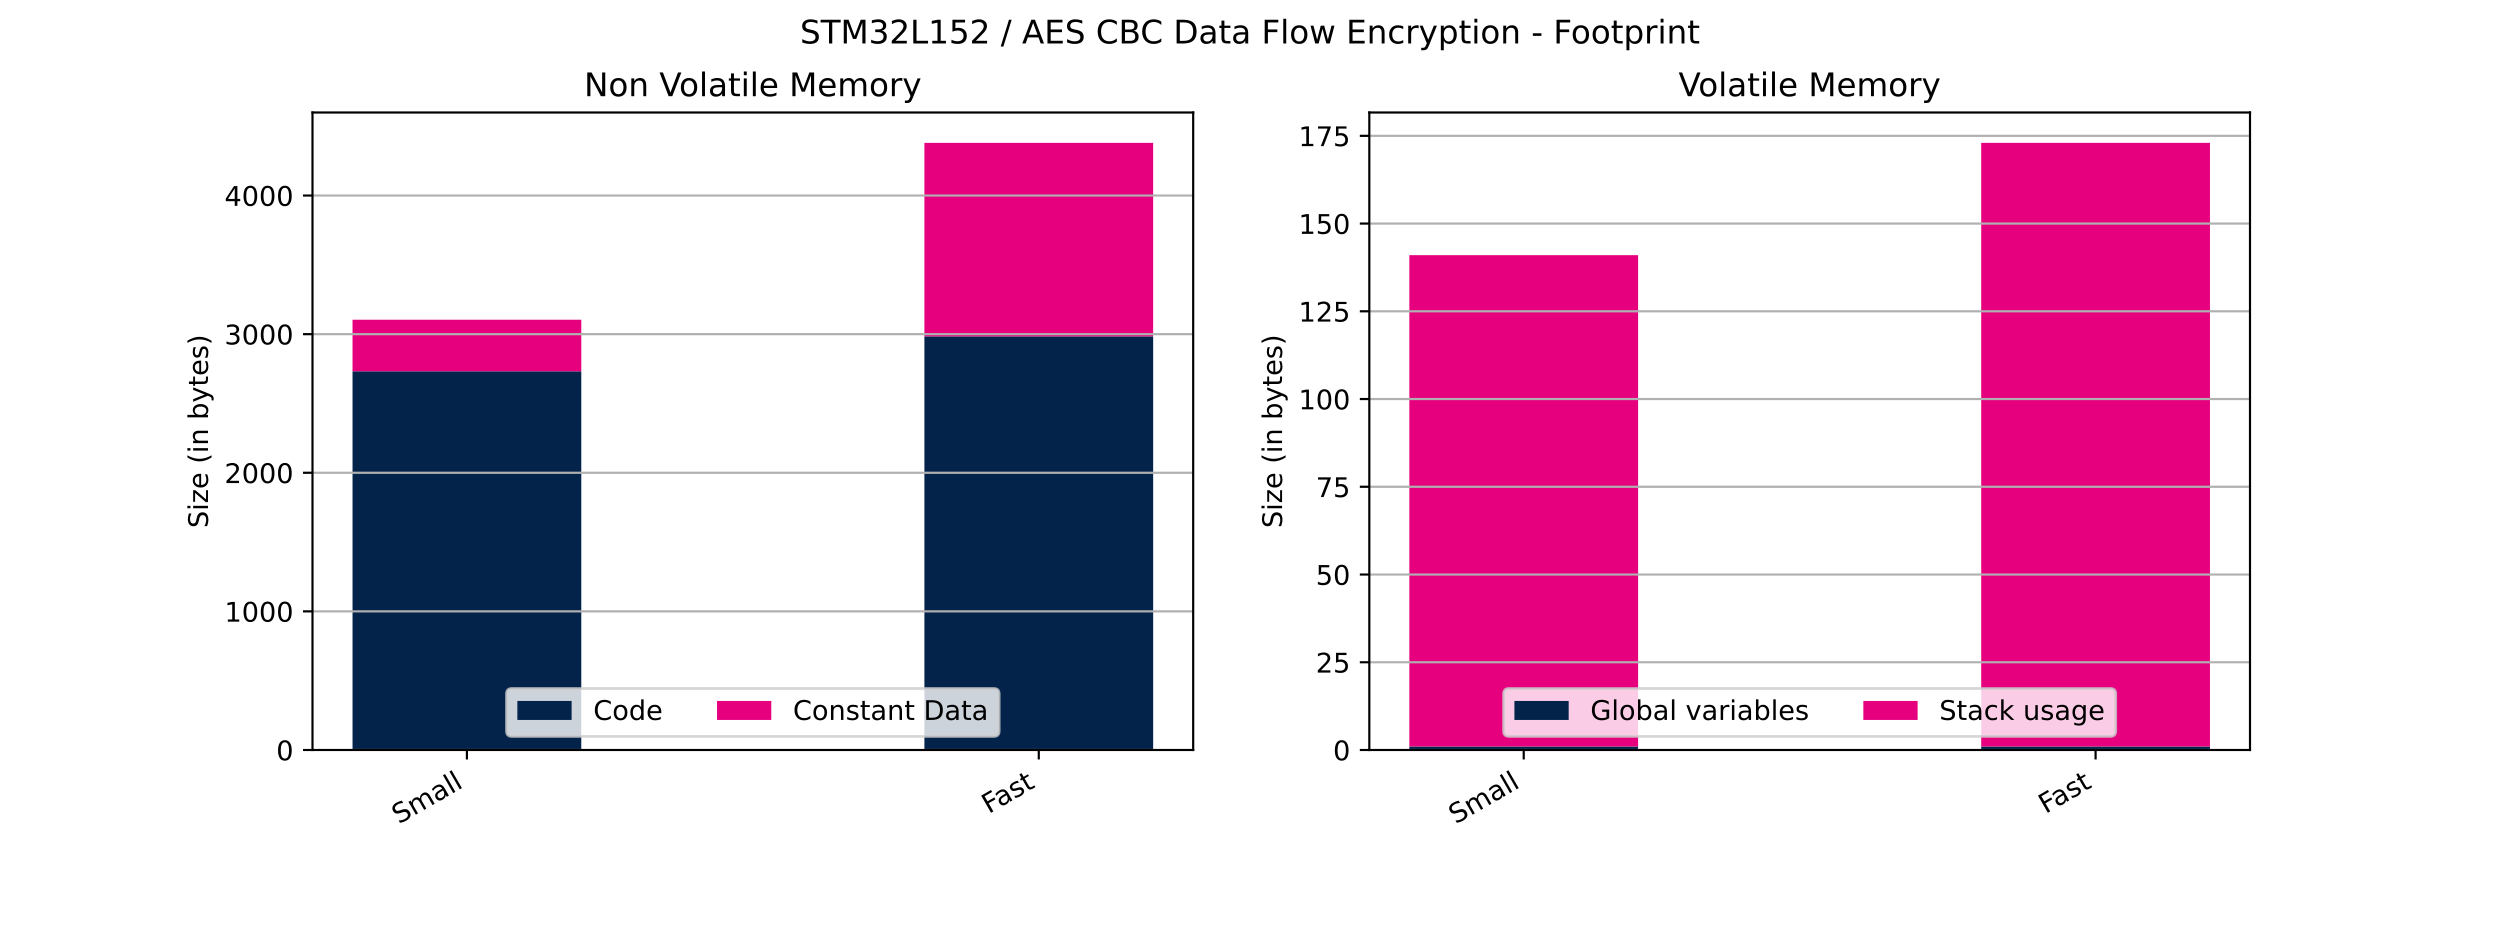 <?xml version="1.0" encoding="utf-8" standalone="no"?>
<!DOCTYPE svg PUBLIC "-//W3C//DTD SVG 1.1//EN"
  "http://www.w3.org/Graphics/SVG/1.1/DTD/svg11.dtd">
<!-- Created with matplotlib (https://matplotlib.org/) -->
<svg height="345.6pt" version="1.1" viewBox="0 0 921.6 345.6" width="921.6pt" xmlns="http://www.w3.org/2000/svg" xmlns:xlink="http://www.w3.org/1999/xlink">
 <defs>
  <style type="text/css">*{stroke-linecap:butt;stroke-linejoin:round;}</style>
 </defs>
 <g id="figure_1">
  <g id="patch_1">
   <path d="M 0 345.6 
L 921.6 345.6 
L 921.6 0 
L 0 0 
z
" style="fill:#ffffff;"/>
  </g>
  <g id="axes_1">
   <g id="patch_2">
    <path d="M 115.2 276.48 
L 439.855 276.48 
L 439.855 41.472 
L 115.2 41.472 
z
" style="fill:#ffffff;"/>
   </g>
   <g id="patch_3">
    <path clip-path="url(#pe0f90fe814)" d="M 129.957 276.48 
L 214.283 276.48 
L 214.283 136.875 
L 129.957 136.875 
z
" style="fill:#03234b;"/>
   </g>
   <g id="patch_4">
    <path clip-path="url(#pe0f90fe814)" d="M 340.772 276.48 
L 425.098 276.48 
L 425.098 123.998 
L 340.772 123.998 
z
" style="fill:#03234b;"/>
   </g>
   <g id="patch_5">
    <path clip-path="url(#pe0f90fe814)" d="M 129.957 136.875 
L 214.283 136.875 
L 214.283 117.866 
L 129.957 117.866 
z
" style="fill:#e6007e;"/>
   </g>
   <g id="patch_6">
    <path clip-path="url(#pe0f90fe814)" d="M 340.772 123.998 
L 425.098 123.998 
L 425.098 52.663 
L 340.772 52.663 
z
" style="fill:#e6007e;"/>
   </g>
   <g id="matplotlib.axis_1">
    <g id="xtick_1">
     <g id="line2d_1">
      <defs>
       <path d="M 0 0 
L 0 3.5 
" id="m45b0da70a0" style="stroke:#000000;stroke-width:0.8;"/>
      </defs>
      <g>
       <use style="stroke:#000000;stroke-width:0.8;" x="172.12" xlink:href="#m45b0da70a0" y="276.48"/>
      </g>
     </g>
     <g id="text_1">
      <!-- Small -->
      <g transform="translate(147.028 303.947)rotate(-30)scale(0.1 -0.1)">
       <defs>
        <path d="M 53.516 70.516 
L 53.516 60.891 
Q 47.906 63.578 42.922 64.891 
Q 37.938 66.219 33.297 66.219 
Q 25.25 66.219 20.875 63.094 
Q 16.5 59.969 16.5 54.203 
Q 16.5 49.359 19.406 46.891 
Q 22.312 44.438 30.422 42.922 
L 36.375 41.703 
Q 47.406 39.594 52.656 34.297 
Q 57.906 29 57.906 20.125 
Q 57.906 9.516 50.797 4.047 
Q 43.703 -1.422 29.984 -1.422 
Q 24.812 -1.422 18.969 -0.25 
Q 13.141 0.922 6.891 3.219 
L 6.891 13.375 
Q 12.891 10.016 18.656 8.297 
Q 24.422 6.594 29.984 6.594 
Q 38.422 6.594 43.016 9.906 
Q 47.609 13.234 47.609 19.391 
Q 47.609 24.75 44.312 27.781 
Q 41.016 30.812 33.5 32.328 
L 27.484 33.5 
Q 16.453 35.688 11.516 40.375 
Q 6.594 45.062 6.594 53.422 
Q 6.594 63.094 13.406 68.656 
Q 20.219 74.219 32.172 74.219 
Q 37.312 74.219 42.625 73.281 
Q 47.953 72.359 53.516 70.516 
z
" id="DejaVuSans-83"/>
        <path d="M 52 44.188 
Q 55.375 50.25 60.062 53.125 
Q 64.75 56 71.094 56 
Q 79.641 56 84.281 50.016 
Q 88.922 44.047 88.922 33.016 
L 88.922 0 
L 79.891 0 
L 79.891 32.719 
Q 79.891 40.578 77.094 44.375 
Q 74.312 48.188 68.609 48.188 
Q 61.625 48.188 57.562 43.547 
Q 53.516 38.922 53.516 30.906 
L 53.516 0 
L 44.484 0 
L 44.484 32.719 
Q 44.484 40.625 41.703 44.406 
Q 38.922 48.188 33.109 48.188 
Q 26.219 48.188 22.156 43.531 
Q 18.109 38.875 18.109 30.906 
L 18.109 0 
L 9.078 0 
L 9.078 54.688 
L 18.109 54.688 
L 18.109 46.188 
Q 21.188 51.219 25.484 53.609 
Q 29.781 56 35.688 56 
Q 41.656 56 45.828 52.969 
Q 50 49.953 52 44.188 
z
" id="DejaVuSans-109"/>
        <path d="M 34.281 27.484 
Q 23.391 27.484 19.188 25 
Q 14.984 22.516 14.984 16.5 
Q 14.984 11.719 18.141 8.906 
Q 21.297 6.109 26.703 6.109 
Q 34.188 6.109 38.703 11.406 
Q 43.219 16.703 43.219 25.484 
L 43.219 27.484 
z
M 52.203 31.203 
L 52.203 0 
L 43.219 0 
L 43.219 8.297 
Q 40.141 3.328 35.547 0.953 
Q 30.953 -1.422 24.312 -1.422 
Q 15.922 -1.422 10.953 3.297 
Q 6 8.016 6 15.922 
Q 6 25.141 12.172 29.828 
Q 18.359 34.516 30.609 34.516 
L 43.219 34.516 
L 43.219 35.406 
Q 43.219 41.609 39.141 45 
Q 35.062 48.391 27.688 48.391 
Q 23 48.391 18.547 47.266 
Q 14.109 46.141 10.016 43.891 
L 10.016 52.203 
Q 14.938 54.109 19.578 55.047 
Q 24.219 56 28.609 56 
Q 40.484 56 46.344 49.844 
Q 52.203 43.703 52.203 31.203 
z
" id="DejaVuSans-97"/>
        <path d="M 9.422 75.984 
L 18.406 75.984 
L 18.406 0 
L 9.422 0 
z
" id="DejaVuSans-108"/>
       </defs>
       <use xlink:href="#DejaVuSans-83"/>
       <use x="63.477" xlink:href="#DejaVuSans-109"/>
       <use x="160.889" xlink:href="#DejaVuSans-97"/>
       <use x="222.168" xlink:href="#DejaVuSans-108"/>
       <use x="249.951" xlink:href="#DejaVuSans-108"/>
      </g>
     </g>
    </g>
    <g id="xtick_2">
     <g id="line2d_2">
      <g>
       <use style="stroke:#000000;stroke-width:0.8;" x="382.935" xlink:href="#m45b0da70a0" y="276.48"/>
      </g>
     </g>
     <g id="text_2">
      <!-- Fast -->
      <g transform="translate(364.49 300.109)rotate(-30)scale(0.1 -0.1)">
       <defs>
        <path d="M 9.812 72.906 
L 51.703 72.906 
L 51.703 64.594 
L 19.672 64.594 
L 19.672 43.109 
L 48.578 43.109 
L 48.578 34.812 
L 19.672 34.812 
L 19.672 0 
L 9.812 0 
z
" id="DejaVuSans-70"/>
        <path d="M 44.281 53.078 
L 44.281 44.578 
Q 40.484 46.531 36.375 47.5 
Q 32.281 48.484 27.875 48.484 
Q 21.188 48.484 17.844 46.438 
Q 14.5 44.391 14.5 40.281 
Q 14.5 37.156 16.891 35.375 
Q 19.281 33.594 26.516 31.984 
L 29.594 31.297 
Q 39.156 29.25 43.188 25.516 
Q 47.219 21.781 47.219 15.094 
Q 47.219 7.469 41.188 3.016 
Q 35.156 -1.422 24.609 -1.422 
Q 20.219 -1.422 15.453 -0.562 
Q 10.688 0.297 5.422 2 
L 5.422 11.281 
Q 10.406 8.688 15.234 7.391 
Q 20.062 6.109 24.812 6.109 
Q 31.156 6.109 34.562 8.281 
Q 37.984 10.453 37.984 14.406 
Q 37.984 18.062 35.516 20.016 
Q 33.062 21.969 24.703 23.781 
L 21.578 24.516 
Q 13.234 26.266 9.516 29.906 
Q 5.812 33.547 5.812 39.891 
Q 5.812 47.609 11.281 51.797 
Q 16.75 56 26.812 56 
Q 31.781 56 36.172 55.266 
Q 40.578 54.547 44.281 53.078 
z
" id="DejaVuSans-115"/>
        <path d="M 18.312 70.219 
L 18.312 54.688 
L 36.812 54.688 
L 36.812 47.703 
L 18.312 47.703 
L 18.312 18.016 
Q 18.312 11.328 20.141 9.422 
Q 21.969 7.516 27.594 7.516 
L 36.812 7.516 
L 36.812 0 
L 27.594 0 
Q 17.188 0 13.234 3.875 
Q 9.281 7.766 9.281 18.016 
L 9.281 47.703 
L 2.688 47.703 
L 2.688 54.688 
L 9.281 54.688 
L 9.281 70.219 
z
" id="DejaVuSans-116"/>
       </defs>
       <use xlink:href="#DejaVuSans-70"/>
       <use x="48.395" xlink:href="#DejaVuSans-97"/>
       <use x="109.674" xlink:href="#DejaVuSans-115"/>
       <use x="161.773" xlink:href="#DejaVuSans-116"/>
      </g>
     </g>
    </g>
   </g>
   <g id="matplotlib.axis_2">
    <g id="ytick_1">
     <g id="line2d_3">
      <path clip-path="url(#pe0f90fe814)" d="M 115.2 276.48 
L 439.855 276.48 
" style="fill:none;stroke:#b0b0b0;stroke-linecap:square;stroke-width:0.8;"/>
     </g>
     <g id="line2d_4">
      <defs>
       <path d="M 0 0 
L -3.5 0 
" id="m526ccef567" style="stroke:#000000;stroke-width:0.8;"/>
      </defs>
      <g>
       <use style="stroke:#000000;stroke-width:0.8;" x="115.2" xlink:href="#m526ccef567" y="276.48"/>
      </g>
     </g>
     <g id="text_3">
      <!-- 0 -->
      <g transform="translate(101.838 280.279)scale(0.1 -0.1)">
       <defs>
        <path d="M 31.781 66.406 
Q 24.172 66.406 20.328 58.906 
Q 16.5 51.422 16.5 36.375 
Q 16.5 21.391 20.328 13.891 
Q 24.172 6.391 31.781 6.391 
Q 39.453 6.391 43.281 13.891 
Q 47.125 21.391 47.125 36.375 
Q 47.125 51.422 43.281 58.906 
Q 39.453 66.406 31.781 66.406 
z
M 31.781 74.219 
Q 44.047 74.219 50.516 64.516 
Q 56.984 54.828 56.984 36.375 
Q 56.984 17.969 50.516 8.266 
Q 44.047 -1.422 31.781 -1.422 
Q 19.531 -1.422 13.062 8.266 
Q 6.594 17.969 6.594 36.375 
Q 6.594 54.828 13.062 64.516 
Q 19.531 74.219 31.781 74.219 
z
" id="DejaVuSans-48"/>
       </defs>
       <use xlink:href="#DejaVuSans-48"/>
      </g>
     </g>
    </g>
    <g id="ytick_2">
     <g id="line2d_5">
      <path clip-path="url(#pe0f90fe814)" d="M 115.2 225.38 
L 439.855 225.38 
" style="fill:none;stroke:#b0b0b0;stroke-linecap:square;stroke-width:0.8;"/>
     </g>
     <g id="line2d_6">
      <g>
       <use style="stroke:#000000;stroke-width:0.8;" x="115.2" xlink:href="#m526ccef567" y="225.38"/>
      </g>
     </g>
     <g id="text_4">
      <!-- 1000 -->
      <g transform="translate(82.75 229.179)scale(0.1 -0.1)">
       <defs>
        <path d="M 12.406 8.297 
L 28.516 8.297 
L 28.516 63.922 
L 10.984 60.406 
L 10.984 69.391 
L 28.422 72.906 
L 38.281 72.906 
L 38.281 8.297 
L 54.391 8.297 
L 54.391 0 
L 12.406 0 
z
" id="DejaVuSans-49"/>
       </defs>
       <use xlink:href="#DejaVuSans-49"/>
       <use x="63.623" xlink:href="#DejaVuSans-48"/>
       <use x="127.246" xlink:href="#DejaVuSans-48"/>
       <use x="190.869" xlink:href="#DejaVuSans-48"/>
      </g>
     </g>
    </g>
    <g id="ytick_3">
     <g id="line2d_7">
      <path clip-path="url(#pe0f90fe814)" d="M 115.2 174.28 
L 439.855 174.28 
" style="fill:none;stroke:#b0b0b0;stroke-linecap:square;stroke-width:0.8;"/>
     </g>
     <g id="line2d_8">
      <g>
       <use style="stroke:#000000;stroke-width:0.8;" x="115.2" xlink:href="#m526ccef567" y="174.28"/>
      </g>
     </g>
     <g id="text_5">
      <!-- 2000 -->
      <g transform="translate(82.75 178.08)scale(0.1 -0.1)">
       <defs>
        <path d="M 19.188 8.297 
L 53.609 8.297 
L 53.609 0 
L 7.328 0 
L 7.328 8.297 
Q 12.938 14.109 22.625 23.891 
Q 32.328 33.688 34.812 36.531 
Q 39.547 41.844 41.422 45.531 
Q 43.312 49.219 43.312 52.781 
Q 43.312 58.594 39.234 62.25 
Q 35.156 65.922 28.609 65.922 
Q 23.969 65.922 18.812 64.312 
Q 13.672 62.703 7.812 59.422 
L 7.812 69.391 
Q 13.766 71.781 18.938 73 
Q 24.125 74.219 28.422 74.219 
Q 39.75 74.219 46.484 68.547 
Q 53.219 62.891 53.219 53.422 
Q 53.219 48.922 51.531 44.891 
Q 49.859 40.875 45.406 35.406 
Q 44.188 33.984 37.641 27.219 
Q 31.109 20.453 19.188 8.297 
z
" id="DejaVuSans-50"/>
       </defs>
       <use xlink:href="#DejaVuSans-50"/>
       <use x="63.623" xlink:href="#DejaVuSans-48"/>
       <use x="127.246" xlink:href="#DejaVuSans-48"/>
       <use x="190.869" xlink:href="#DejaVuSans-48"/>
      </g>
     </g>
    </g>
    <g id="ytick_4">
     <g id="line2d_9">
      <path clip-path="url(#pe0f90fe814)" d="M 115.2 123.181 
L 439.855 123.181 
" style="fill:none;stroke:#b0b0b0;stroke-linecap:square;stroke-width:0.8;"/>
     </g>
     <g id="line2d_10">
      <g>
       <use style="stroke:#000000;stroke-width:0.8;" x="115.2" xlink:href="#m526ccef567" y="123.181"/>
      </g>
     </g>
     <g id="text_6">
      <!-- 3000 -->
      <g transform="translate(82.75 126.98)scale(0.1 -0.1)">
       <defs>
        <path d="M 40.578 39.312 
Q 47.656 37.797 51.625 33 
Q 55.609 28.219 55.609 21.188 
Q 55.609 10.406 48.188 4.484 
Q 40.766 -1.422 27.094 -1.422 
Q 22.516 -1.422 17.656 -0.516 
Q 12.797 0.391 7.625 2.203 
L 7.625 11.719 
Q 11.719 9.328 16.594 8.109 
Q 21.484 6.891 26.812 6.891 
Q 36.078 6.891 40.938 10.547 
Q 45.797 14.203 45.797 21.188 
Q 45.797 27.641 41.281 31.266 
Q 36.766 34.906 28.719 34.906 
L 20.219 34.906 
L 20.219 43.016 
L 29.109 43.016 
Q 36.375 43.016 40.234 45.922 
Q 44.094 48.828 44.094 54.297 
Q 44.094 59.906 40.109 62.906 
Q 36.141 65.922 28.719 65.922 
Q 24.656 65.922 20.016 65.031 
Q 15.375 64.156 9.812 62.312 
L 9.812 71.094 
Q 15.438 72.656 20.344 73.438 
Q 25.25 74.219 29.594 74.219 
Q 40.828 74.219 47.359 69.109 
Q 53.906 64.016 53.906 55.328 
Q 53.906 49.266 50.438 45.094 
Q 46.969 40.922 40.578 39.312 
z
" id="DejaVuSans-51"/>
       </defs>
       <use xlink:href="#DejaVuSans-51"/>
       <use x="63.623" xlink:href="#DejaVuSans-48"/>
       <use x="127.246" xlink:href="#DejaVuSans-48"/>
       <use x="190.869" xlink:href="#DejaVuSans-48"/>
      </g>
     </g>
    </g>
    <g id="ytick_5">
     <g id="line2d_11">
      <path clip-path="url(#pe0f90fe814)" d="M 115.2 72.081 
L 439.855 72.081 
" style="fill:none;stroke:#b0b0b0;stroke-linecap:square;stroke-width:0.8;"/>
     </g>
     <g id="line2d_12">
      <g>
       <use style="stroke:#000000;stroke-width:0.8;" x="115.2" xlink:href="#m526ccef567" y="72.081"/>
      </g>
     </g>
     <g id="text_7">
      <!-- 4000 -->
      <g transform="translate(82.75 75.88)scale(0.1 -0.1)">
       <defs>
        <path d="M 37.797 64.312 
L 12.891 25.391 
L 37.797 25.391 
z
M 35.203 72.906 
L 47.609 72.906 
L 47.609 25.391 
L 58.016 25.391 
L 58.016 17.188 
L 47.609 17.188 
L 47.609 0 
L 37.797 0 
L 37.797 17.188 
L 4.891 17.188 
L 4.891 26.703 
z
" id="DejaVuSans-52"/>
       </defs>
       <use xlink:href="#DejaVuSans-52"/>
       <use x="63.623" xlink:href="#DejaVuSans-48"/>
       <use x="127.246" xlink:href="#DejaVuSans-48"/>
       <use x="190.869" xlink:href="#DejaVuSans-48"/>
      </g>
     </g>
    </g>
    <g id="text_8">
     <!-- Size (in bytes) -->
     <g transform="translate(76.67 194.653)rotate(-90)scale(0.1 -0.1)">
      <defs>
       <path d="M 9.422 54.688 
L 18.406 54.688 
L 18.406 0 
L 9.422 0 
z
M 9.422 75.984 
L 18.406 75.984 
L 18.406 64.594 
L 9.422 64.594 
z
" id="DejaVuSans-105"/>
       <path d="M 5.516 54.688 
L 48.188 54.688 
L 48.188 46.484 
L 14.406 7.172 
L 48.188 7.172 
L 48.188 0 
L 4.297 0 
L 4.297 8.203 
L 38.094 47.516 
L 5.516 47.516 
z
" id="DejaVuSans-122"/>
       <path d="M 56.203 29.594 
L 56.203 25.203 
L 14.891 25.203 
Q 15.484 15.922 20.484 11.062 
Q 25.484 6.203 34.422 6.203 
Q 39.594 6.203 44.453 7.469 
Q 49.312 8.734 54.109 11.281 
L 54.109 2.781 
Q 49.266 0.734 44.188 -0.344 
Q 39.109 -1.422 33.891 -1.422 
Q 20.797 -1.422 13.156 6.188 
Q 5.516 13.812 5.516 26.812 
Q 5.516 40.234 12.766 48.109 
Q 20.016 56 32.328 56 
Q 43.359 56 49.781 48.891 
Q 56.203 41.797 56.203 29.594 
z
M 47.219 32.234 
Q 47.125 39.594 43.094 43.984 
Q 39.062 48.391 32.422 48.391 
Q 24.906 48.391 20.391 44.141 
Q 15.875 39.891 15.188 32.172 
z
" id="DejaVuSans-101"/>
       <path id="DejaVuSans-32"/>
       <path d="M 31 75.875 
Q 24.469 64.656 21.281 53.656 
Q 18.109 42.672 18.109 31.391 
Q 18.109 20.125 21.312 9.062 
Q 24.516 -2 31 -13.188 
L 23.188 -13.188 
Q 15.875 -1.703 12.234 9.375 
Q 8.594 20.453 8.594 31.391 
Q 8.594 42.281 12.203 53.312 
Q 15.828 64.359 23.188 75.875 
z
" id="DejaVuSans-40"/>
       <path d="M 54.891 33.016 
L 54.891 0 
L 45.906 0 
L 45.906 32.719 
Q 45.906 40.484 42.875 44.328 
Q 39.844 48.188 33.797 48.188 
Q 26.516 48.188 22.312 43.547 
Q 18.109 38.922 18.109 30.906 
L 18.109 0 
L 9.078 0 
L 9.078 54.688 
L 18.109 54.688 
L 18.109 46.188 
Q 21.344 51.125 25.703 53.562 
Q 30.078 56 35.797 56 
Q 45.219 56 50.047 50.172 
Q 54.891 44.344 54.891 33.016 
z
" id="DejaVuSans-110"/>
       <path d="M 48.688 27.297 
Q 48.688 37.203 44.609 42.844 
Q 40.531 48.484 33.406 48.484 
Q 26.266 48.484 22.188 42.844 
Q 18.109 37.203 18.109 27.297 
Q 18.109 17.391 22.188 11.75 
Q 26.266 6.109 33.406 6.109 
Q 40.531 6.109 44.609 11.75 
Q 48.688 17.391 48.688 27.297 
z
M 18.109 46.391 
Q 20.953 51.266 25.266 53.625 
Q 29.594 56 35.594 56 
Q 45.562 56 51.781 48.094 
Q 58.016 40.188 58.016 27.297 
Q 58.016 14.406 51.781 6.484 
Q 45.562 -1.422 35.594 -1.422 
Q 29.594 -1.422 25.266 0.953 
Q 20.953 3.328 18.109 8.203 
L 18.109 0 
L 9.078 0 
L 9.078 75.984 
L 18.109 75.984 
z
" id="DejaVuSans-98"/>
       <path d="M 32.172 -5.078 
Q 28.375 -14.844 24.75 -17.812 
Q 21.141 -20.797 15.094 -20.797 
L 7.906 -20.797 
L 7.906 -13.281 
L 13.188 -13.281 
Q 16.891 -13.281 18.938 -11.516 
Q 21 -9.766 23.484 -3.219 
L 25.094 0.875 
L 2.984 54.688 
L 12.5 54.688 
L 29.594 11.922 
L 46.688 54.688 
L 56.203 54.688 
z
" id="DejaVuSans-121"/>
       <path d="M 8.016 75.875 
L 15.828 75.875 
Q 23.141 64.359 26.781 53.312 
Q 30.422 42.281 30.422 31.391 
Q 30.422 20.453 26.781 9.375 
Q 23.141 -1.703 15.828 -13.188 
L 8.016 -13.188 
Q 14.5 -2 17.703 9.062 
Q 20.906 20.125 20.906 31.391 
Q 20.906 42.672 17.703 53.656 
Q 14.5 64.656 8.016 75.875 
z
" id="DejaVuSans-41"/>
      </defs>
      <use xlink:href="#DejaVuSans-83"/>
      <use x="63.477" xlink:href="#DejaVuSans-105"/>
      <use x="91.26" xlink:href="#DejaVuSans-122"/>
      <use x="143.75" xlink:href="#DejaVuSans-101"/>
      <use x="205.273" xlink:href="#DejaVuSans-32"/>
      <use x="237.061" xlink:href="#DejaVuSans-40"/>
      <use x="276.074" xlink:href="#DejaVuSans-105"/>
      <use x="303.857" xlink:href="#DejaVuSans-110"/>
      <use x="367.236" xlink:href="#DejaVuSans-32"/>
      <use x="399.023" xlink:href="#DejaVuSans-98"/>
      <use x="462.5" xlink:href="#DejaVuSans-121"/>
      <use x="521.68" xlink:href="#DejaVuSans-116"/>
      <use x="560.889" xlink:href="#DejaVuSans-101"/>
      <use x="622.412" xlink:href="#DejaVuSans-115"/>
      <use x="674.512" xlink:href="#DejaVuSans-41"/>
     </g>
    </g>
   </g>
   <g id="patch_7">
    <path d="M 115.2 276.48 
L 115.2 41.472 
" style="fill:none;stroke:#000000;stroke-linecap:square;stroke-linejoin:miter;stroke-width:0.8;"/>
   </g>
   <g id="patch_8">
    <path d="M 439.855 276.48 
L 439.855 41.472 
" style="fill:none;stroke:#000000;stroke-linecap:square;stroke-linejoin:miter;stroke-width:0.8;"/>
   </g>
   <g id="patch_9">
    <path d="M 115.2 276.48 
L 439.855 276.48 
" style="fill:none;stroke:#000000;stroke-linecap:square;stroke-linejoin:miter;stroke-width:0.8;"/>
   </g>
   <g id="patch_10">
    <path d="M 115.2 41.472 
L 439.855 41.472 
" style="fill:none;stroke:#000000;stroke-linecap:square;stroke-linejoin:miter;stroke-width:0.8;"/>
   </g>
   <g id="text_9">
    <!-- Non Volatile Memory -->
    <g transform="translate(215.317 35.472)scale(0.12 -0.12)">
     <defs>
      <path d="M 9.812 72.906 
L 23.094 72.906 
L 55.422 11.922 
L 55.422 72.906 
L 64.984 72.906 
L 64.984 0 
L 51.703 0 
L 19.391 60.984 
L 19.391 0 
L 9.812 0 
z
" id="DejaVuSans-78"/>
      <path d="M 30.609 48.391 
Q 23.391 48.391 19.188 42.75 
Q 14.984 37.109 14.984 27.297 
Q 14.984 17.484 19.156 11.844 
Q 23.344 6.203 30.609 6.203 
Q 37.797 6.203 41.984 11.859 
Q 46.188 17.531 46.188 27.297 
Q 46.188 37.016 41.984 42.703 
Q 37.797 48.391 30.609 48.391 
z
M 30.609 56 
Q 42.328 56 49.016 48.375 
Q 55.719 40.766 55.719 27.297 
Q 55.719 13.875 49.016 6.219 
Q 42.328 -1.422 30.609 -1.422 
Q 18.844 -1.422 12.172 6.219 
Q 5.516 13.875 5.516 27.297 
Q 5.516 40.766 12.172 48.375 
Q 18.844 56 30.609 56 
z
" id="DejaVuSans-111"/>
      <path d="M 28.609 0 
L 0.781 72.906 
L 11.078 72.906 
L 34.188 11.531 
L 57.328 72.906 
L 67.578 72.906 
L 39.797 0 
z
" id="DejaVuSans-86"/>
      <path d="M 9.812 72.906 
L 24.516 72.906 
L 43.109 23.297 
L 61.812 72.906 
L 76.516 72.906 
L 76.516 0 
L 66.891 0 
L 66.891 64.016 
L 48.094 14.016 
L 38.188 14.016 
L 19.391 64.016 
L 19.391 0 
L 9.812 0 
z
" id="DejaVuSans-77"/>
      <path d="M 41.109 46.297 
Q 39.594 47.172 37.812 47.578 
Q 36.031 48 33.891 48 
Q 26.266 48 22.188 43.047 
Q 18.109 38.094 18.109 28.812 
L 18.109 0 
L 9.078 0 
L 9.078 54.688 
L 18.109 54.688 
L 18.109 46.188 
Q 20.953 51.172 25.484 53.578 
Q 30.031 56 36.531 56 
Q 37.453 56 38.578 55.875 
Q 39.703 55.766 41.062 55.516 
z
" id="DejaVuSans-114"/>
     </defs>
     <use xlink:href="#DejaVuSans-78"/>
     <use x="74.805" xlink:href="#DejaVuSans-111"/>
     <use x="135.986" xlink:href="#DejaVuSans-110"/>
     <use x="199.365" xlink:href="#DejaVuSans-32"/>
     <use x="231.152" xlink:href="#DejaVuSans-86"/>
     <use x="291.811" xlink:href="#DejaVuSans-111"/>
     <use x="352.992" xlink:href="#DejaVuSans-108"/>
     <use x="380.775" xlink:href="#DejaVuSans-97"/>
     <use x="442.055" xlink:href="#DejaVuSans-116"/>
     <use x="481.264" xlink:href="#DejaVuSans-105"/>
     <use x="509.047" xlink:href="#DejaVuSans-108"/>
     <use x="536.83" xlink:href="#DejaVuSans-101"/>
     <use x="598.354" xlink:href="#DejaVuSans-32"/>
     <use x="630.141" xlink:href="#DejaVuSans-77"/>
     <use x="716.42" xlink:href="#DejaVuSans-101"/>
     <use x="777.943" xlink:href="#DejaVuSans-109"/>
     <use x="875.355" xlink:href="#DejaVuSans-111"/>
     <use x="936.537" xlink:href="#DejaVuSans-114"/>
     <use x="977.65" xlink:href="#DejaVuSans-121"/>
    </g>
   </g>
   <g id="legend_1">
    <g id="patch_11">
     <path d="M 188.721 271.48 
L 366.334 271.48 
Q 368.334 271.48 368.334 269.48 
L 368.334 255.802 
Q 368.334 253.802 366.334 253.802 
L 188.721 253.802 
Q 186.721 253.802 186.721 255.802 
L 186.721 269.48 
Q 186.721 271.48 188.721 271.48 
z
" style="fill:#ffffff;opacity:0.8;stroke:#cccccc;stroke-linejoin:miter;"/>
    </g>
    <g id="patch_12">
     <path d="M 190.721 265.4 
L 210.721 265.4 
L 210.721 258.4 
L 190.721 258.4 
z
" style="fill:#03234b;"/>
    </g>
    <g id="text_10">
     <!-- Code -->
     <g transform="translate(218.721 265.4)scale(0.1 -0.1)">
      <defs>
       <path d="M 64.406 67.281 
L 64.406 56.891 
Q 59.422 61.531 53.781 63.812 
Q 48.141 66.109 41.797 66.109 
Q 29.297 66.109 22.656 58.469 
Q 16.016 50.828 16.016 36.375 
Q 16.016 21.969 22.656 14.328 
Q 29.297 6.688 41.797 6.688 
Q 48.141 6.688 53.781 8.984 
Q 59.422 11.281 64.406 15.922 
L 64.406 5.609 
Q 59.234 2.094 53.438 0.328 
Q 47.656 -1.422 41.219 -1.422 
Q 24.656 -1.422 15.125 8.703 
Q 5.609 18.844 5.609 36.375 
Q 5.609 53.953 15.125 64.078 
Q 24.656 74.219 41.219 74.219 
Q 47.75 74.219 53.531 72.484 
Q 59.328 70.75 64.406 67.281 
z
" id="DejaVuSans-67"/>
       <path d="M 45.406 46.391 
L 45.406 75.984 
L 54.391 75.984 
L 54.391 0 
L 45.406 0 
L 45.406 8.203 
Q 42.578 3.328 38.25 0.953 
Q 33.938 -1.422 27.875 -1.422 
Q 17.969 -1.422 11.734 6.484 
Q 5.516 14.406 5.516 27.297 
Q 5.516 40.188 11.734 48.094 
Q 17.969 56 27.875 56 
Q 33.938 56 38.25 53.625 
Q 42.578 51.266 45.406 46.391 
z
M 14.797 27.297 
Q 14.797 17.391 18.875 11.75 
Q 22.953 6.109 30.078 6.109 
Q 37.203 6.109 41.297 11.75 
Q 45.406 17.391 45.406 27.297 
Q 45.406 37.203 41.297 42.844 
Q 37.203 48.484 30.078 48.484 
Q 22.953 48.484 18.875 42.844 
Q 14.797 37.203 14.797 27.297 
z
" id="DejaVuSans-100"/>
      </defs>
      <use xlink:href="#DejaVuSans-67"/>
      <use x="69.824" xlink:href="#DejaVuSans-111"/>
      <use x="131.006" xlink:href="#DejaVuSans-100"/>
      <use x="194.482" xlink:href="#DejaVuSans-101"/>
     </g>
    </g>
    <g id="patch_13">
     <path d="M 264.324 265.4 
L 284.324 265.4 
L 284.324 258.4 
L 264.324 258.4 
z
" style="fill:#e6007e;"/>
    </g>
    <g id="text_11">
     <!-- Constant Data -->
     <g transform="translate(292.324 265.4)scale(0.1 -0.1)">
      <defs>
       <path d="M 19.672 64.797 
L 19.672 8.109 
L 31.594 8.109 
Q 46.688 8.109 53.688 14.938 
Q 60.688 21.781 60.688 36.531 
Q 60.688 51.172 53.688 57.984 
Q 46.688 64.797 31.594 64.797 
z
M 9.812 72.906 
L 30.078 72.906 
Q 51.266 72.906 61.172 64.094 
Q 71.094 55.281 71.094 36.531 
Q 71.094 17.672 61.125 8.828 
Q 51.172 0 30.078 0 
L 9.812 0 
z
" id="DejaVuSans-68"/>
      </defs>
      <use xlink:href="#DejaVuSans-67"/>
      <use x="69.824" xlink:href="#DejaVuSans-111"/>
      <use x="131.006" xlink:href="#DejaVuSans-110"/>
      <use x="194.385" xlink:href="#DejaVuSans-115"/>
      <use x="246.484" xlink:href="#DejaVuSans-116"/>
      <use x="285.693" xlink:href="#DejaVuSans-97"/>
      <use x="346.973" xlink:href="#DejaVuSans-110"/>
      <use x="410.352" xlink:href="#DejaVuSans-116"/>
      <use x="449.561" xlink:href="#DejaVuSans-32"/>
      <use x="481.348" xlink:href="#DejaVuSans-68"/>
      <use x="558.35" xlink:href="#DejaVuSans-97"/>
      <use x="619.629" xlink:href="#DejaVuSans-116"/>
      <use x="658.838" xlink:href="#DejaVuSans-97"/>
     </g>
    </g>
   </g>
  </g>
  <g id="axes_2">
   <g id="patch_14">
    <path d="M 504.785 276.48 
L 829.44 276.48 
L 829.44 41.472 
L 504.785 41.472 
z
" style="fill:#ffffff;"/>
   </g>
   <g id="patch_15">
    <path clip-path="url(#p435f556f69)" d="M 519.542 276.48 
L 603.868 276.48 
L 603.868 275.186 
L 519.542 275.186 
z
" style="fill:#03234b;"/>
   </g>
   <g id="patch_16">
    <path clip-path="url(#p435f556f69)" d="M 730.357 276.48 
L 814.683 276.48 
L 814.683 275.186 
L 730.357 275.186 
z
" style="fill:#03234b;"/>
   </g>
   <g id="patch_17">
    <path clip-path="url(#p435f556f69)" d="M 519.542 275.186 
L 603.868 275.186 
L 603.868 94.063 
L 519.542 94.063 
z
" style="fill:#e6007e;"/>
   </g>
   <g id="patch_18">
    <path clip-path="url(#p435f556f69)" d="M 730.357 275.186 
L 814.683 275.186 
L 814.683 52.663 
L 730.357 52.663 
z
" style="fill:#e6007e;"/>
   </g>
   <g id="matplotlib.axis_3">
    <g id="xtick_3">
     <g id="line2d_13">
      <g>
       <use style="stroke:#000000;stroke-width:0.8;" x="561.705" xlink:href="#m45b0da70a0" y="276.48"/>
      </g>
     </g>
     <g id="text_12">
      <!-- Small -->
      <g transform="translate(536.613 303.947)rotate(-30)scale(0.1 -0.1)">
       <use xlink:href="#DejaVuSans-83"/>
       <use x="63.477" xlink:href="#DejaVuSans-109"/>
       <use x="160.889" xlink:href="#DejaVuSans-97"/>
       <use x="222.168" xlink:href="#DejaVuSans-108"/>
       <use x="249.951" xlink:href="#DejaVuSans-108"/>
      </g>
     </g>
    </g>
    <g id="xtick_4">
     <g id="line2d_14">
      <g>
       <use style="stroke:#000000;stroke-width:0.8;" x="772.52" xlink:href="#m45b0da70a0" y="276.48"/>
      </g>
     </g>
     <g id="text_13">
      <!-- Fast -->
      <g transform="translate(754.076 300.109)rotate(-30)scale(0.1 -0.1)">
       <use xlink:href="#DejaVuSans-70"/>
       <use x="48.395" xlink:href="#DejaVuSans-97"/>
       <use x="109.674" xlink:href="#DejaVuSans-115"/>
       <use x="161.773" xlink:href="#DejaVuSans-116"/>
      </g>
     </g>
    </g>
   </g>
   <g id="matplotlib.axis_4">
    <g id="ytick_6">
     <g id="line2d_15">
      <path clip-path="url(#p435f556f69)" d="M 504.785 276.48 
L 829.44 276.48 
" style="fill:none;stroke:#b0b0b0;stroke-linecap:square;stroke-width:0.8;"/>
     </g>
     <g id="line2d_16">
      <g>
       <use style="stroke:#000000;stroke-width:0.8;" x="504.785" xlink:href="#m526ccef567" y="276.48"/>
      </g>
     </g>
     <g id="text_14">
      <!-- 0 -->
      <g transform="translate(491.423 280.279)scale(0.1 -0.1)">
       <use xlink:href="#DejaVuSans-48"/>
      </g>
     </g>
    </g>
    <g id="ytick_7">
     <g id="line2d_17">
      <path clip-path="url(#p435f556f69)" d="M 504.785 244.136 
L 829.44 244.136 
" style="fill:none;stroke:#b0b0b0;stroke-linecap:square;stroke-width:0.8;"/>
     </g>
     <g id="line2d_18">
      <g>
       <use style="stroke:#000000;stroke-width:0.8;" x="504.785" xlink:href="#m526ccef567" y="244.136"/>
      </g>
     </g>
     <g id="text_15">
      <!-- 25 -->
      <g transform="translate(485.06 247.936)scale(0.1 -0.1)">
       <defs>
        <path d="M 10.797 72.906 
L 49.516 72.906 
L 49.516 64.594 
L 19.828 64.594 
L 19.828 46.734 
Q 21.969 47.469 24.109 47.828 
Q 26.266 48.188 28.422 48.188 
Q 40.625 48.188 47.75 41.5 
Q 54.891 34.812 54.891 23.391 
Q 54.891 11.625 47.562 5.094 
Q 40.234 -1.422 26.906 -1.422 
Q 22.312 -1.422 17.547 -0.641 
Q 12.797 0.141 7.719 1.703 
L 7.719 11.625 
Q 12.109 9.234 16.797 8.062 
Q 21.484 6.891 26.703 6.891 
Q 35.156 6.891 40.078 11.328 
Q 45.016 15.766 45.016 23.391 
Q 45.016 31 40.078 35.438 
Q 35.156 39.891 26.703 39.891 
Q 22.75 39.891 18.812 39.016 
Q 14.891 38.141 10.797 36.281 
z
" id="DejaVuSans-53"/>
       </defs>
       <use xlink:href="#DejaVuSans-50"/>
       <use x="63.623" xlink:href="#DejaVuSans-53"/>
      </g>
     </g>
    </g>
    <g id="ytick_8">
     <g id="line2d_19">
      <path clip-path="url(#p435f556f69)" d="M 504.785 211.793 
L 829.44 211.793 
" style="fill:none;stroke:#b0b0b0;stroke-linecap:square;stroke-width:0.8;"/>
     </g>
     <g id="line2d_20">
      <g>
       <use style="stroke:#000000;stroke-width:0.8;" x="504.785" xlink:href="#m526ccef567" y="211.793"/>
      </g>
     </g>
     <g id="text_16">
      <!-- 50 -->
      <g transform="translate(485.06 215.592)scale(0.1 -0.1)">
       <use xlink:href="#DejaVuSans-53"/>
       <use x="63.623" xlink:href="#DejaVuSans-48"/>
      </g>
     </g>
    </g>
    <g id="ytick_9">
     <g id="line2d_21">
      <path clip-path="url(#p435f556f69)" d="M 504.785 179.449 
L 829.44 179.449 
" style="fill:none;stroke:#b0b0b0;stroke-linecap:square;stroke-width:0.8;"/>
     </g>
     <g id="line2d_22">
      <g>
       <use style="stroke:#000000;stroke-width:0.8;" x="504.785" xlink:href="#m526ccef567" y="179.449"/>
      </g>
     </g>
     <g id="text_17">
      <!-- 75 -->
      <g transform="translate(485.06 183.249)scale(0.1 -0.1)">
       <defs>
        <path d="M 8.203 72.906 
L 55.078 72.906 
L 55.078 68.703 
L 28.609 0 
L 18.312 0 
L 43.219 64.594 
L 8.203 64.594 
z
" id="DejaVuSans-55"/>
       </defs>
       <use xlink:href="#DejaVuSans-55"/>
       <use x="63.623" xlink:href="#DejaVuSans-53"/>
      </g>
     </g>
    </g>
    <g id="ytick_10">
     <g id="line2d_23">
      <path clip-path="url(#p435f556f69)" d="M 504.785 147.106 
L 829.44 147.106 
" style="fill:none;stroke:#b0b0b0;stroke-linecap:square;stroke-width:0.8;"/>
     </g>
     <g id="line2d_24">
      <g>
       <use style="stroke:#000000;stroke-width:0.8;" x="504.785" xlink:href="#m526ccef567" y="147.106"/>
      </g>
     </g>
     <g id="text_18">
      <!-- 100 -->
      <g transform="translate(478.698 150.905)scale(0.1 -0.1)">
       <use xlink:href="#DejaVuSans-49"/>
       <use x="63.623" xlink:href="#DejaVuSans-48"/>
       <use x="127.246" xlink:href="#DejaVuSans-48"/>
      </g>
     </g>
    </g>
    <g id="ytick_11">
     <g id="line2d_25">
      <path clip-path="url(#p435f556f69)" d="M 504.785 114.762 
L 829.44 114.762 
" style="fill:none;stroke:#b0b0b0;stroke-linecap:square;stroke-width:0.8;"/>
     </g>
     <g id="line2d_26">
      <g>
       <use style="stroke:#000000;stroke-width:0.8;" x="504.785" xlink:href="#m526ccef567" y="114.762"/>
      </g>
     </g>
     <g id="text_19">
      <!-- 125 -->
      <g transform="translate(478.698 118.562)scale(0.1 -0.1)">
       <use xlink:href="#DejaVuSans-49"/>
       <use x="63.623" xlink:href="#DejaVuSans-50"/>
       <use x="127.246" xlink:href="#DejaVuSans-53"/>
      </g>
     </g>
    </g>
    <g id="ytick_12">
     <g id="line2d_27">
      <path clip-path="url(#p435f556f69)" d="M 504.785 82.419 
L 829.44 82.419 
" style="fill:none;stroke:#b0b0b0;stroke-linecap:square;stroke-width:0.8;"/>
     </g>
     <g id="line2d_28">
      <g>
       <use style="stroke:#000000;stroke-width:0.8;" x="504.785" xlink:href="#m526ccef567" y="82.419"/>
      </g>
     </g>
     <g id="text_20">
      <!-- 150 -->
      <g transform="translate(478.698 86.218)scale(0.1 -0.1)">
       <use xlink:href="#DejaVuSans-49"/>
       <use x="63.623" xlink:href="#DejaVuSans-53"/>
       <use x="127.246" xlink:href="#DejaVuSans-48"/>
      </g>
     </g>
    </g>
    <g id="ytick_13">
     <g id="line2d_29">
      <path clip-path="url(#p435f556f69)" d="M 504.785 50.075 
L 829.44 50.075 
" style="fill:none;stroke:#b0b0b0;stroke-linecap:square;stroke-width:0.8;"/>
     </g>
     <g id="line2d_30">
      <g>
       <use style="stroke:#000000;stroke-width:0.8;" x="504.785" xlink:href="#m526ccef567" y="50.075"/>
      </g>
     </g>
     <g id="text_21">
      <!-- 175 -->
      <g transform="translate(478.698 53.875)scale(0.1 -0.1)">
       <use xlink:href="#DejaVuSans-49"/>
       <use x="63.623" xlink:href="#DejaVuSans-55"/>
       <use x="127.246" xlink:href="#DejaVuSans-53"/>
      </g>
     </g>
    </g>
    <g id="text_22">
     <!-- Size (in bytes) -->
     <g transform="translate(472.618 194.653)rotate(-90)scale(0.1 -0.1)">
      <use xlink:href="#DejaVuSans-83"/>
      <use x="63.477" xlink:href="#DejaVuSans-105"/>
      <use x="91.26" xlink:href="#DejaVuSans-122"/>
      <use x="143.75" xlink:href="#DejaVuSans-101"/>
      <use x="205.273" xlink:href="#DejaVuSans-32"/>
      <use x="237.061" xlink:href="#DejaVuSans-40"/>
      <use x="276.074" xlink:href="#DejaVuSans-105"/>
      <use x="303.857" xlink:href="#DejaVuSans-110"/>
      <use x="367.236" xlink:href="#DejaVuSans-32"/>
      <use x="399.023" xlink:href="#DejaVuSans-98"/>
      <use x="462.5" xlink:href="#DejaVuSans-121"/>
      <use x="521.68" xlink:href="#DejaVuSans-116"/>
      <use x="560.889" xlink:href="#DejaVuSans-101"/>
      <use x="622.412" xlink:href="#DejaVuSans-115"/>
      <use x="674.512" xlink:href="#DejaVuSans-41"/>
     </g>
    </g>
   </g>
   <g id="patch_19">
    <path d="M 504.785 276.48 
L 504.785 41.472 
" style="fill:none;stroke:#000000;stroke-linecap:square;stroke-linejoin:miter;stroke-width:0.8;"/>
   </g>
   <g id="patch_20">
    <path d="M 829.44 276.48 
L 829.44 41.472 
" style="fill:none;stroke:#000000;stroke-linecap:square;stroke-linejoin:miter;stroke-width:0.8;"/>
   </g>
   <g id="patch_21">
    <path d="M 504.785 276.48 
L 829.44 276.48 
" style="fill:none;stroke:#000000;stroke-linecap:square;stroke-linejoin:miter;stroke-width:0.8;"/>
   </g>
   <g id="patch_22">
    <path d="M 504.785 41.472 
L 829.44 41.472 
" style="fill:none;stroke:#000000;stroke-linecap:square;stroke-linejoin:miter;stroke-width:0.8;"/>
   </g>
   <g id="text_23">
    <!-- Volatile Memory -->
    <g transform="translate(618.771 35.472)scale(0.12 -0.12)">
     <use xlink:href="#DejaVuSans-86"/>
     <use x="60.658" xlink:href="#DejaVuSans-111"/>
     <use x="121.84" xlink:href="#DejaVuSans-108"/>
     <use x="149.623" xlink:href="#DejaVuSans-97"/>
     <use x="210.902" xlink:href="#DejaVuSans-116"/>
     <use x="250.111" xlink:href="#DejaVuSans-105"/>
     <use x="277.895" xlink:href="#DejaVuSans-108"/>
     <use x="305.678" xlink:href="#DejaVuSans-101"/>
     <use x="367.201" xlink:href="#DejaVuSans-32"/>
     <use x="398.988" xlink:href="#DejaVuSans-77"/>
     <use x="485.268" xlink:href="#DejaVuSans-101"/>
     <use x="546.791" xlink:href="#DejaVuSans-109"/>
     <use x="644.203" xlink:href="#DejaVuSans-111"/>
     <use x="705.385" xlink:href="#DejaVuSans-114"/>
     <use x="746.498" xlink:href="#DejaVuSans-121"/>
    </g>
   </g>
   <g id="legend_2">
    <g id="patch_23">
     <path d="M 556.277 271.48 
L 777.949 271.48 
Q 779.949 271.48 779.949 269.48 
L 779.949 255.802 
Q 779.949 253.802 777.949 253.802 
L 556.277 253.802 
Q 554.277 253.802 554.277 255.802 
L 554.277 269.48 
Q 554.277 271.48 556.277 271.48 
z
" style="fill:#ffffff;opacity:0.8;stroke:#cccccc;stroke-linejoin:miter;"/>
    </g>
    <g id="patch_24">
     <path d="M 558.277 265.4 
L 578.277 265.4 
L 578.277 258.4 
L 558.277 258.4 
z
" style="fill:#03234b;"/>
    </g>
    <g id="text_24">
     <!-- Global variables -->
     <g transform="translate(586.277 265.4)scale(0.1 -0.1)">
      <defs>
       <path d="M 59.516 10.406 
L 59.516 29.984 
L 43.406 29.984 
L 43.406 38.094 
L 69.281 38.094 
L 69.281 6.781 
Q 63.578 2.734 56.688 0.656 
Q 49.812 -1.422 42 -1.422 
Q 24.906 -1.422 15.25 8.562 
Q 5.609 18.562 5.609 36.375 
Q 5.609 54.25 15.25 64.234 
Q 24.906 74.219 42 74.219 
Q 49.125 74.219 55.547 72.453 
Q 61.969 70.703 67.391 67.281 
L 67.391 56.781 
Q 61.922 61.422 55.766 63.766 
Q 49.609 66.109 42.828 66.109 
Q 29.438 66.109 22.719 58.641 
Q 16.016 51.172 16.016 36.375 
Q 16.016 21.625 22.719 14.156 
Q 29.438 6.688 42.828 6.688 
Q 48.047 6.688 52.141 7.594 
Q 56.25 8.5 59.516 10.406 
z
" id="DejaVuSans-71"/>
       <path d="M 2.984 54.688 
L 12.5 54.688 
L 29.594 8.797 
L 46.688 54.688 
L 56.203 54.688 
L 35.688 0 
L 23.484 0 
z
" id="DejaVuSans-118"/>
      </defs>
      <use xlink:href="#DejaVuSans-71"/>
      <use x="77.49" xlink:href="#DejaVuSans-108"/>
      <use x="105.273" xlink:href="#DejaVuSans-111"/>
      <use x="166.455" xlink:href="#DejaVuSans-98"/>
      <use x="229.932" xlink:href="#DejaVuSans-97"/>
      <use x="291.211" xlink:href="#DejaVuSans-108"/>
      <use x="318.994" xlink:href="#DejaVuSans-32"/>
      <use x="350.781" xlink:href="#DejaVuSans-118"/>
      <use x="409.961" xlink:href="#DejaVuSans-97"/>
      <use x="471.24" xlink:href="#DejaVuSans-114"/>
      <use x="512.354" xlink:href="#DejaVuSans-105"/>
      <use x="540.137" xlink:href="#DejaVuSans-97"/>
      <use x="601.416" xlink:href="#DejaVuSans-98"/>
      <use x="664.893" xlink:href="#DejaVuSans-108"/>
      <use x="692.676" xlink:href="#DejaVuSans-101"/>
      <use x="754.199" xlink:href="#DejaVuSans-115"/>
     </g>
    </g>
    <g id="patch_25">
     <path d="M 686.908 265.4 
L 706.908 265.4 
L 706.908 258.4 
L 686.908 258.4 
z
" style="fill:#e6007e;"/>
    </g>
    <g id="text_25">
     <!-- Stack usage -->
     <g transform="translate(714.908 265.4)scale(0.1 -0.1)">
      <defs>
       <path d="M 48.781 52.594 
L 48.781 44.188 
Q 44.969 46.297 41.141 47.344 
Q 37.312 48.391 33.406 48.391 
Q 24.656 48.391 19.812 42.844 
Q 14.984 37.312 14.984 27.297 
Q 14.984 17.281 19.812 11.734 
Q 24.656 6.203 33.406 6.203 
Q 37.312 6.203 41.141 7.25 
Q 44.969 8.297 48.781 10.406 
L 48.781 2.094 
Q 45.016 0.344 40.984 -0.531 
Q 36.969 -1.422 32.422 -1.422 
Q 20.062 -1.422 12.781 6.344 
Q 5.516 14.109 5.516 27.297 
Q 5.516 40.672 12.859 48.328 
Q 20.219 56 33.016 56 
Q 37.156 56 41.109 55.141 
Q 45.062 54.297 48.781 52.594 
z
" id="DejaVuSans-99"/>
       <path d="M 9.078 75.984 
L 18.109 75.984 
L 18.109 31.109 
L 44.922 54.688 
L 56.391 54.688 
L 27.391 29.109 
L 57.625 0 
L 45.906 0 
L 18.109 26.703 
L 18.109 0 
L 9.078 0 
z
" id="DejaVuSans-107"/>
       <path d="M 8.5 21.578 
L 8.5 54.688 
L 17.484 54.688 
L 17.484 21.922 
Q 17.484 14.156 20.5 10.266 
Q 23.531 6.391 29.594 6.391 
Q 36.859 6.391 41.078 11.031 
Q 45.312 15.672 45.312 23.688 
L 45.312 54.688 
L 54.297 54.688 
L 54.297 0 
L 45.312 0 
L 45.312 8.406 
Q 42.047 3.422 37.719 1 
Q 33.406 -1.422 27.688 -1.422 
Q 18.266 -1.422 13.375 4.438 
Q 8.5 10.297 8.5 21.578 
z
M 31.109 56 
z
" id="DejaVuSans-117"/>
       <path d="M 45.406 27.984 
Q 45.406 37.75 41.375 43.109 
Q 37.359 48.484 30.078 48.484 
Q 22.859 48.484 18.828 43.109 
Q 14.797 37.75 14.797 27.984 
Q 14.797 18.266 18.828 12.891 
Q 22.859 7.516 30.078 7.516 
Q 37.359 7.516 41.375 12.891 
Q 45.406 18.266 45.406 27.984 
z
M 54.391 6.781 
Q 54.391 -7.172 48.188 -13.984 
Q 42 -20.797 29.203 -20.797 
Q 24.469 -20.797 20.266 -20.094 
Q 16.062 -19.391 12.109 -17.922 
L 12.109 -9.188 
Q 16.062 -11.328 19.922 -12.344 
Q 23.781 -13.375 27.781 -13.375 
Q 36.625 -13.375 41.016 -8.766 
Q 45.406 -4.156 45.406 5.172 
L 45.406 9.625 
Q 42.625 4.781 38.281 2.391 
Q 33.938 0 27.875 0 
Q 17.828 0 11.672 7.656 
Q 5.516 15.328 5.516 27.984 
Q 5.516 40.672 11.672 48.328 
Q 17.828 56 27.875 56 
Q 33.938 56 38.281 53.609 
Q 42.625 51.219 45.406 46.391 
L 45.406 54.688 
L 54.391 54.688 
z
" id="DejaVuSans-103"/>
      </defs>
      <use xlink:href="#DejaVuSans-83"/>
      <use x="63.477" xlink:href="#DejaVuSans-116"/>
      <use x="102.686" xlink:href="#DejaVuSans-97"/>
      <use x="163.965" xlink:href="#DejaVuSans-99"/>
      <use x="218.945" xlink:href="#DejaVuSans-107"/>
      <use x="276.855" xlink:href="#DejaVuSans-32"/>
      <use x="308.643" xlink:href="#DejaVuSans-117"/>
      <use x="372.021" xlink:href="#DejaVuSans-115"/>
      <use x="424.121" xlink:href="#DejaVuSans-97"/>
      <use x="485.4" xlink:href="#DejaVuSans-103"/>
      <use x="548.877" xlink:href="#DejaVuSans-101"/>
     </g>
    </g>
   </g>
  </g>
  <g id="text_26">
   <!-- STM32L152 / AES CBC Data Flow Encryption - Footprint -->
   <g transform="translate(294.923 16.03)scale(0.12 -0.12)">
    <defs>
     <path d="M -0.297 72.906 
L 61.375 72.906 
L 61.375 64.594 
L 35.5 64.594 
L 35.5 0 
L 25.594 0 
L 25.594 64.594 
L -0.297 64.594 
z
" id="DejaVuSans-84"/>
     <path d="M 9.812 72.906 
L 19.672 72.906 
L 19.672 8.297 
L 55.172 8.297 
L 55.172 0 
L 9.812 0 
z
" id="DejaVuSans-76"/>
     <path d="M 25.391 72.906 
L 33.688 72.906 
L 8.297 -9.281 
L 0 -9.281 
z
" id="DejaVuSans-47"/>
     <path d="M 34.188 63.188 
L 20.797 26.906 
L 47.609 26.906 
z
M 28.609 72.906 
L 39.797 72.906 
L 67.578 0 
L 57.328 0 
L 50.688 18.703 
L 17.828 18.703 
L 11.188 0 
L 0.781 0 
z
" id="DejaVuSans-65"/>
     <path d="M 9.812 72.906 
L 55.906 72.906 
L 55.906 64.594 
L 19.672 64.594 
L 19.672 43.016 
L 54.391 43.016 
L 54.391 34.719 
L 19.672 34.719 
L 19.672 8.297 
L 56.781 8.297 
L 56.781 0 
L 9.812 0 
z
" id="DejaVuSans-69"/>
     <path d="M 19.672 34.812 
L 19.672 8.109 
L 35.5 8.109 
Q 43.453 8.109 47.281 11.406 
Q 51.125 14.703 51.125 21.484 
Q 51.125 28.328 47.281 31.562 
Q 43.453 34.812 35.5 34.812 
z
M 19.672 64.797 
L 19.672 42.828 
L 34.281 42.828 
Q 41.5 42.828 45.031 45.531 
Q 48.578 48.25 48.578 53.812 
Q 48.578 59.328 45.031 62.062 
Q 41.5 64.797 34.281 64.797 
z
M 9.812 72.906 
L 35.016 72.906 
Q 46.297 72.906 52.391 68.219 
Q 58.5 63.531 58.5 54.891 
Q 58.5 48.188 55.375 44.234 
Q 52.25 40.281 46.188 39.312 
Q 53.469 37.75 57.5 32.781 
Q 61.531 27.828 61.531 20.406 
Q 61.531 10.641 54.891 5.312 
Q 48.25 0 35.984 0 
L 9.812 0 
z
" id="DejaVuSans-66"/>
     <path d="M 4.203 54.688 
L 13.188 54.688 
L 24.422 12.016 
L 35.594 54.688 
L 46.188 54.688 
L 57.422 12.016 
L 68.609 54.688 
L 77.594 54.688 
L 63.281 0 
L 52.688 0 
L 40.922 44.828 
L 29.109 0 
L 18.5 0 
z
" id="DejaVuSans-119"/>
     <path d="M 18.109 8.203 
L 18.109 -20.797 
L 9.078 -20.797 
L 9.078 54.688 
L 18.109 54.688 
L 18.109 46.391 
Q 20.953 51.266 25.266 53.625 
Q 29.594 56 35.594 56 
Q 45.562 56 51.781 48.094 
Q 58.016 40.188 58.016 27.297 
Q 58.016 14.406 51.781 6.484 
Q 45.562 -1.422 35.594 -1.422 
Q 29.594 -1.422 25.266 0.953 
Q 20.953 3.328 18.109 8.203 
z
M 48.688 27.297 
Q 48.688 37.203 44.609 42.844 
Q 40.531 48.484 33.406 48.484 
Q 26.266 48.484 22.188 42.844 
Q 18.109 37.203 18.109 27.297 
Q 18.109 17.391 22.188 11.75 
Q 26.266 6.109 33.406 6.109 
Q 40.531 6.109 44.609 11.75 
Q 48.688 17.391 48.688 27.297 
z
" id="DejaVuSans-112"/>
     <path d="M 4.891 31.391 
L 31.203 31.391 
L 31.203 23.391 
L 4.891 23.391 
z
" id="DejaVuSans-45"/>
    </defs>
    <use xlink:href="#DejaVuSans-83"/>
    <use x="63.477" xlink:href="#DejaVuSans-84"/>
    <use x="124.561" xlink:href="#DejaVuSans-77"/>
    <use x="210.84" xlink:href="#DejaVuSans-51"/>
    <use x="274.463" xlink:href="#DejaVuSans-50"/>
    <use x="338.086" xlink:href="#DejaVuSans-76"/>
    <use x="393.799" xlink:href="#DejaVuSans-49"/>
    <use x="457.422" xlink:href="#DejaVuSans-53"/>
    <use x="521.045" xlink:href="#DejaVuSans-50"/>
    <use x="584.668" xlink:href="#DejaVuSans-32"/>
    <use x="616.455" xlink:href="#DejaVuSans-47"/>
    <use x="650.146" xlink:href="#DejaVuSans-32"/>
    <use x="681.934" xlink:href="#DejaVuSans-65"/>
    <use x="750.342" xlink:href="#DejaVuSans-69"/>
    <use x="813.525" xlink:href="#DejaVuSans-83"/>
    <use x="877.002" xlink:href="#DejaVuSans-32"/>
    <use x="908.789" xlink:href="#DejaVuSans-67"/>
    <use x="978.613" xlink:href="#DejaVuSans-66"/>
    <use x="1045.467" xlink:href="#DejaVuSans-67"/>
    <use x="1115.291" xlink:href="#DejaVuSans-32"/>
    <use x="1147.078" xlink:href="#DejaVuSans-68"/>
    <use x="1224.08" xlink:href="#DejaVuSans-97"/>
    <use x="1285.359" xlink:href="#DejaVuSans-116"/>
    <use x="1324.568" xlink:href="#DejaVuSans-97"/>
    <use x="1385.848" xlink:href="#DejaVuSans-32"/>
    <use x="1417.635" xlink:href="#DejaVuSans-70"/>
    <use x="1475.154" xlink:href="#DejaVuSans-108"/>
    <use x="1502.938" xlink:href="#DejaVuSans-111"/>
    <use x="1564.119" xlink:href="#DejaVuSans-119"/>
    <use x="1645.906" xlink:href="#DejaVuSans-32"/>
    <use x="1677.693" xlink:href="#DejaVuSans-69"/>
    <use x="1740.877" xlink:href="#DejaVuSans-110"/>
    <use x="1804.256" xlink:href="#DejaVuSans-99"/>
    <use x="1859.236" xlink:href="#DejaVuSans-114"/>
    <use x="1900.35" xlink:href="#DejaVuSans-121"/>
    <use x="1959.529" xlink:href="#DejaVuSans-112"/>
    <use x="2023.006" xlink:href="#DejaVuSans-116"/>
    <use x="2062.215" xlink:href="#DejaVuSans-105"/>
    <use x="2089.998" xlink:href="#DejaVuSans-111"/>
    <use x="2151.18" xlink:href="#DejaVuSans-110"/>
    <use x="2214.559" xlink:href="#DejaVuSans-32"/>
    <use x="2246.346" xlink:href="#DejaVuSans-45"/>
    <use x="2282.43" xlink:href="#DejaVuSans-32"/>
    <use x="2314.217" xlink:href="#DejaVuSans-70"/>
    <use x="2368.111" xlink:href="#DejaVuSans-111"/>
    <use x="2429.293" xlink:href="#DejaVuSans-111"/>
    <use x="2490.475" xlink:href="#DejaVuSans-116"/>
    <use x="2529.684" xlink:href="#DejaVuSans-112"/>
    <use x="2593.16" xlink:href="#DejaVuSans-114"/>
    <use x="2634.273" xlink:href="#DejaVuSans-105"/>
    <use x="2662.057" xlink:href="#DejaVuSans-110"/>
    <use x="2725.436" xlink:href="#DejaVuSans-116"/>
   </g>
  </g>
 </g>
 <defs>
  <clipPath id="pe0f90fe814">
   <rect height="235.008" width="324.655" x="115.2" y="41.472"/>
  </clipPath>
  <clipPath id="p435f556f69">
   <rect height="235.008" width="324.655" x="504.785" y="41.472"/>
  </clipPath>
 </defs>
</svg>
